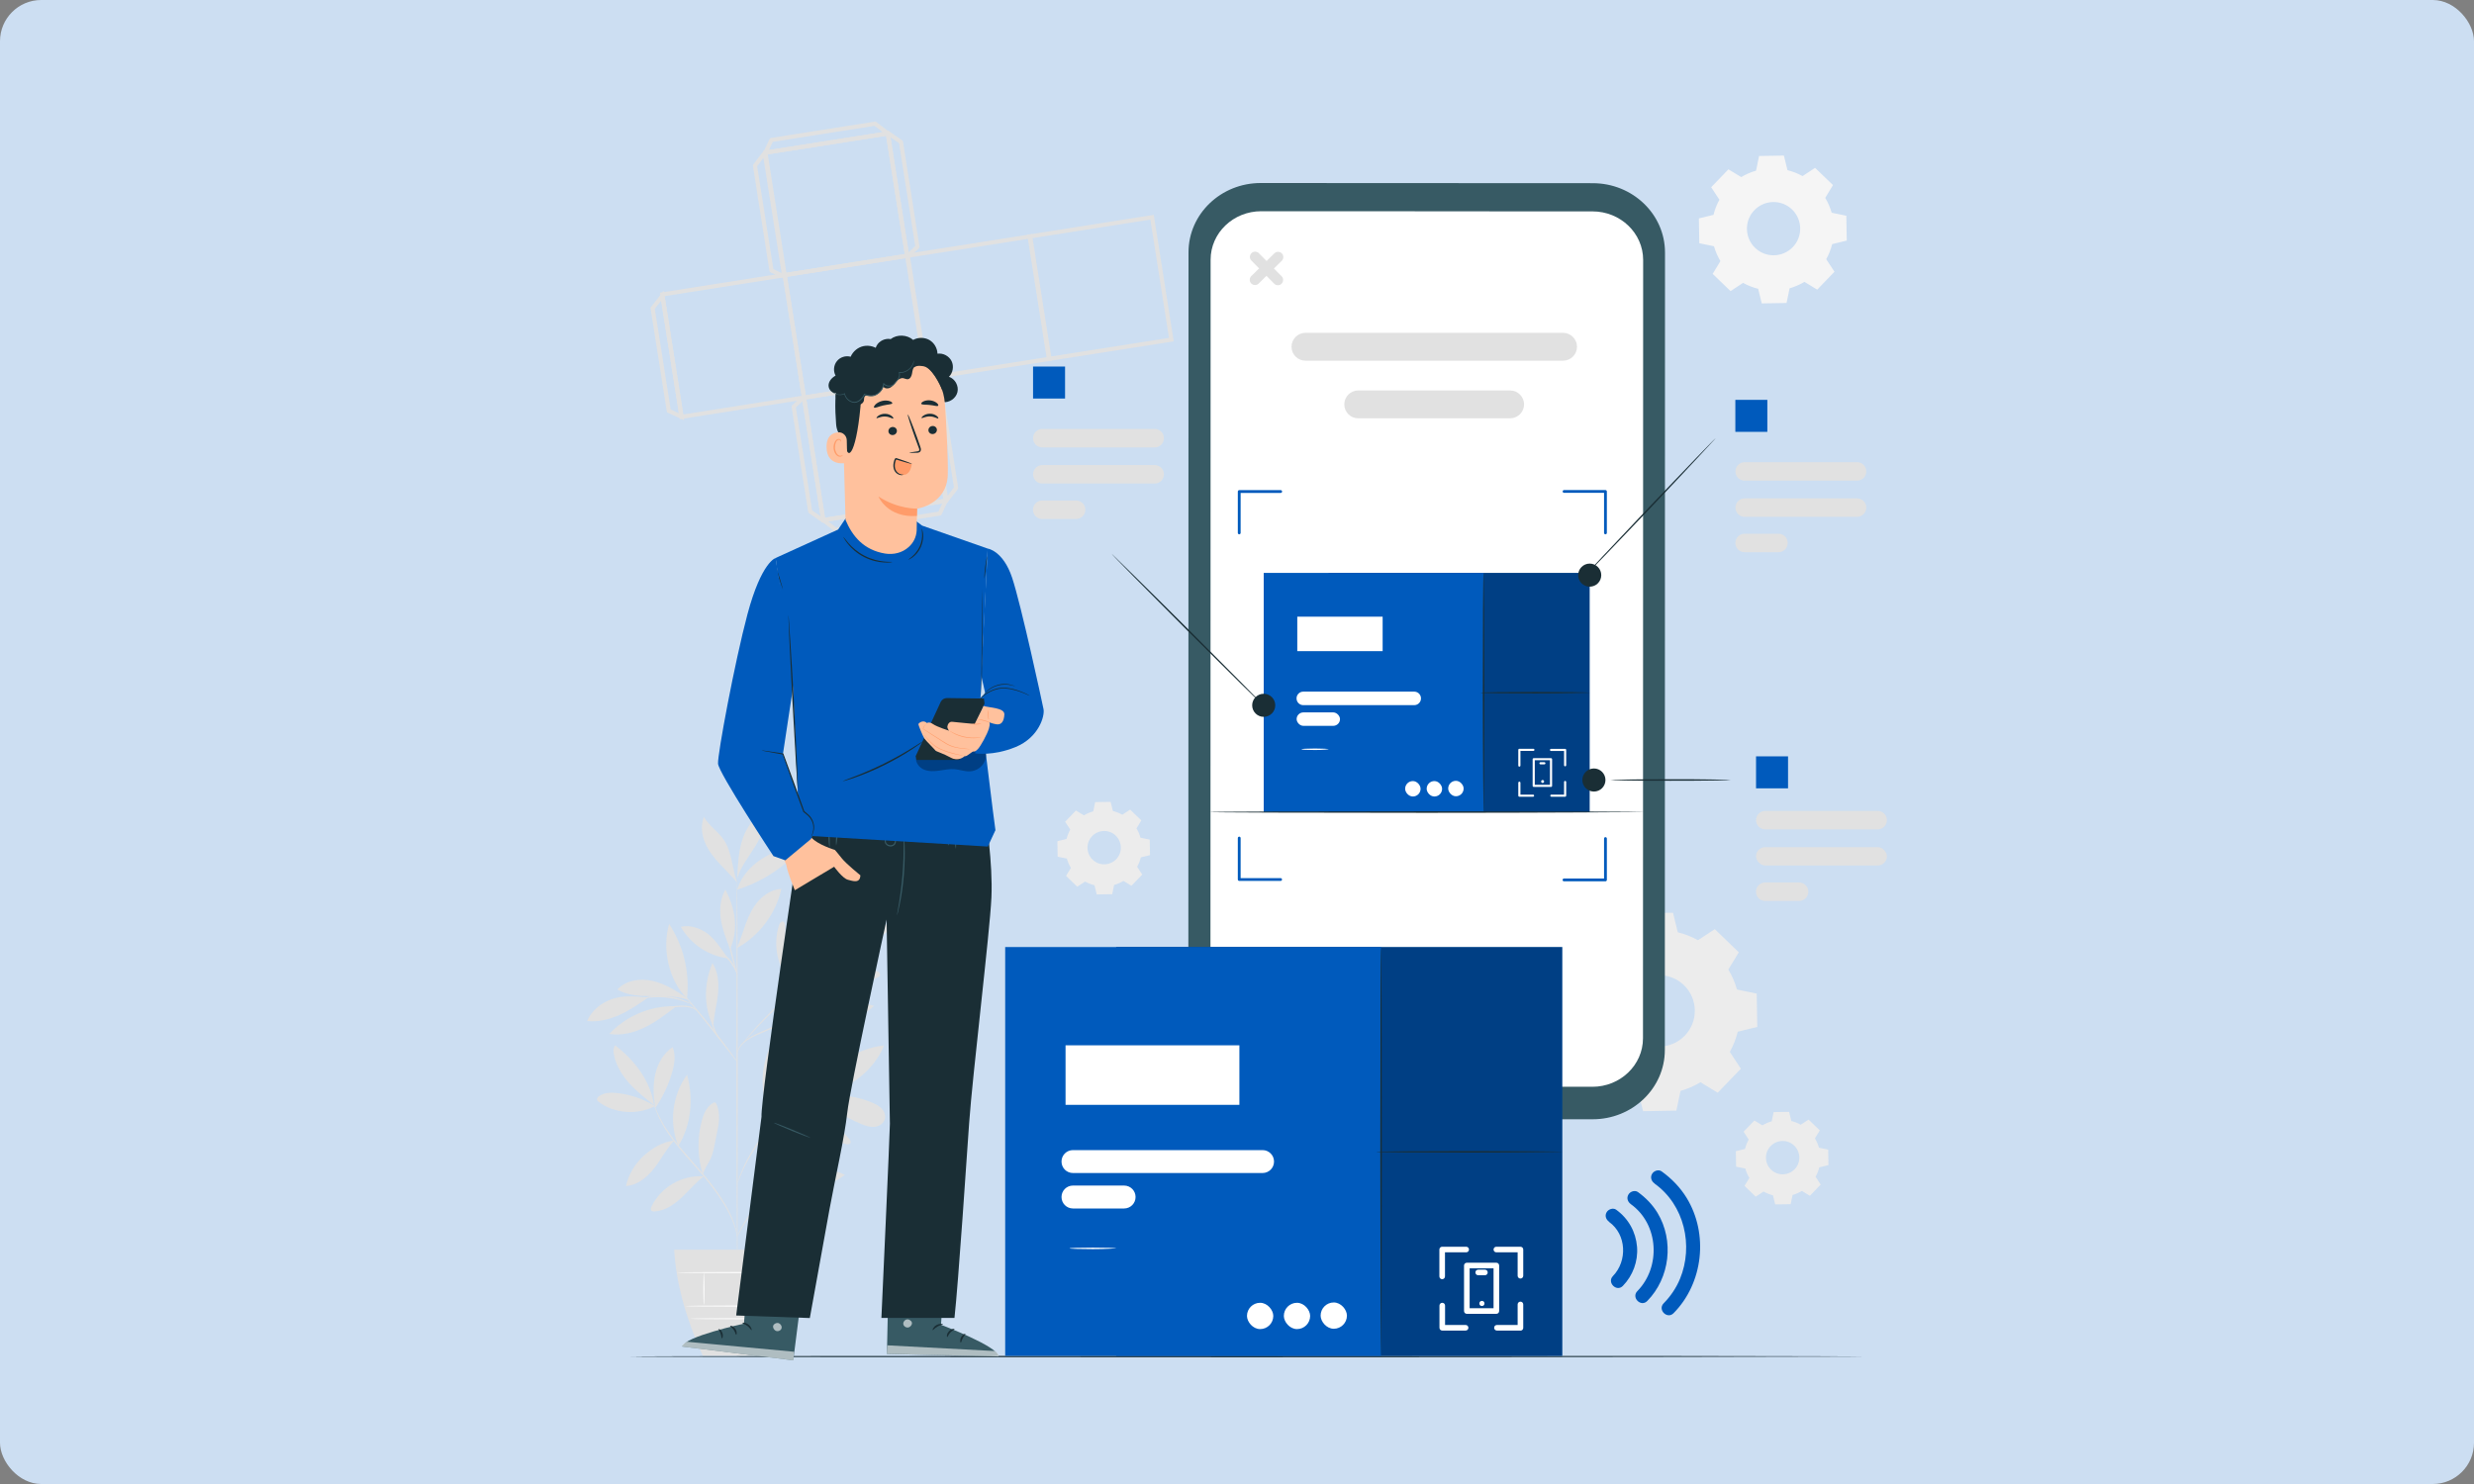 <?xml version="1.0" encoding="UTF-8"?>
<svg xmlns="http://www.w3.org/2000/svg" viewBox="0 0 300 180">
  <rect x="0" y="0" width="300" height="180" fill="#808080" stroke="none"/>
  <defs>
    <style>
      .cls-1 {
        fill: #005abc;
      }

      .cls-2 {
        fill: #f5f5f5;
      }

      .cls-3 {
        fill: #ff9c6a;
      }

      .cls-4 {
        fill: #fff;
      }

      .cls-5 {
        fill: #ececec;
      }

      .cls-6 {
        fill: #fafafa;
      }

      .cls-7 {
        fill: #ffc19d;
      }

      .cls-8 {
        fill: #ccdef2;
      }

      .cls-9 {
        fill: #e1e1e1;
      }

      .cls-10 {
        fill: #375a64;
      }

      .cls-11 {
        fill: #1a2e35;
      }

      .cls-12 {
        opacity: .3;
      }

      .cls-13 {
        stroke-linecap: round;
        stroke-linejoin: round;
      }

      .cls-13, .cls-14 {
        fill: none;
        stroke: #e1e1e1;
        stroke-width: .5px;
      }

      .cls-15 {
        opacity: .6;
      }

      .cls-14 {
        stroke-miterlimit: 10;
      }
    </style>
  </defs>
  <g id="BG">
    <rect class="cls-8" width="300" height="180" rx="5" ry="5"></rect>
  </g>
  <g id="illustrations">
    <g>
      <g>
        <g>
          <path class="cls-9" d="m79.43,134.17c-1.39-.87-2.99-1.42-4.62-1.59-.76-.08-1.58-.06-2.19.4-.13.1-.25.24-.23.4.02.12.12.2.21.27,1.88,1.44,4.73,1.62,6.82.52"></path>
          <path class="cls-9" d="m79.31,134.04c-1.05-.82-2.1-1.64-2.99-2.63-.89-.99-1.61-2.16-1.87-3.46-.08-.39-.11-.85.15-1.16,2.38,1.86,4.25,4.26,4.71,7.25"></path>
          <path class="cls-9" d="m79.41,134.16c-.18-1.3-.24-2.64.06-3.92.3-1.28,1-2.5,2.09-3.23.41.96.23,2.07-.06,3.07-.45,1.55-1.15,3.03-2.07,4.36"></path>
          <path class="cls-9" d="m81.74,138.34c-1.42.17-2.65.92-3.71,1.88-1.06.96-1.81,2.25-2.12,3.64,1.39-.09,2.57-1.07,3.42-2.16.85-1.1,1.45-2.3,2.39-3.33"></path>
          <path class="cls-9" d="m82.25,139.01c-1.14-2.81-.73-6.2,1.06-8.65.81,2.87.51,6.11-1.06,8.65"></path>
          <path class="cls-9" d="m85.33,142.68c-1.29-.08-2.59.23-3.71.87-1.12.64-2.04,1.62-2.61,2.77-.08.16-.15.36-.04.5.09.12.27.13.42.12,1.25-.08,2.35-.83,3.26-1.68.91-.85,1.71-1.84,2.71-2.58"></path>
          <path class="cls-9" d="m85.23,142.48c-.66-2.12-.7-4.43-.12-6.58.23-.85.62-1.74,1.4-2.14.07-.03.14-.06.21-.04.07.03.11.09.14.16.28.58.36,1.24.33,1.89-.03.64-.16,1.28-.3,1.91-.25,1.17-.38,2.42-1.02,3.43-.15.24-.29.5-.41.75-.12.26-.12.35-.23.55"></path>
          <path class="cls-9" d="m93.39,143.69c-.6-2.3.04-5.09,1.49-6.97.11-.14.25-.29.42-.27.27.02.34.38.32.65-.1,2.35-.89,4.67-2.23,6.6"></path>
          <path class="cls-9" d="m94.13,144.2c2.79.73,6,.02,8.32-1.69-1.38-.7-3-.9-4.51-.55s-2.88,1.02-3.82,2.25"></path>
          <path class="cls-9" d="m94.75,142.66c1.56-2.55,4.57-4.22,7.55-4.37-.34,1.22-1.34,2.16-2.47,2.73-1.13.57-2.39.82-3.63,1.06-.48.09-1.14.2-1.46.58"></path>
          <path class="cls-9" d="m93.55,135.23c.42-1.45.85-2.92.97-4.42.12-1.51-.1-3.08-.88-4.38-1.46,2.83-1.61,6.13-.13,8.95"></path>
          <path class="cls-9" d="m98.47,132.75c1.71-3.11,5.2-5.59,8.73-5.94-1.36,3.39-5.07,6.01-8.73,5.94"></path>
          <path class="cls-9" d="m97.39,133.36c2.55.39,4.72,2.02,7.1,3,.51.21,1.06.38,1.61.31.55-.07,1.09-.44,1.21-.98.1-.45-.1-.92-.42-1.25-.32-.33-.74-.53-1.17-.71-2.59-1.08-5.38-1.11-8.11-.45"></path>
          <path class="cls-9" d="m95.92,135.14c.58.17.77.46,1.23.85,1.55,1.32,3.41,2.28,5.39,2.77.21.05.48.07.58-.11.09-.16-.02-.36-.14-.5-.83-1.04-2.01-1.74-3.25-2.21-1.24-.46-2.32-1.02-3.8-.9"></path>
          <path class="cls-9" d="m94.25,124.34c2.07,1.93,4.99,2.93,7.82,2.66.13-.01.27-.03.36-.13.2-.21-.04-.54-.27-.72-2.3-1.79-5.08-2.53-7.9-1.81"></path>
          <path class="cls-9" d="m96.23,123.62c2.74-2.05,6.5-2.67,9.75-1.61-1.23,1.21-2.93,1.86-4.65,2.04s-3.43-.01-5.11-.43"></path>
          <path class="cls-9" d="m95.44,118.66c-.23-2.29-.08-4.1-.24-6.41-.01-.18-.05-.41-.22-.47-.24-.09-.44.2-.52.45-.68,2.12-.31,4.56.98,6.38"></path>
          <path class="cls-9" d="m95.28,118.91c1.55-.96,2.72-2.22,3.8-3.69.75-1.03,1.38-2.26,1.21-3.52-1.05-.02-2.06.56-2.74,1.36-.69.8-1.09,1.8-1.4,2.81-.3,1.01-.52,2.05-.87,3.04"></path>
          <path class="cls-9" d="m99.01,117.88c3.41-1.26,6.59-3.14,9.35-5.51-1.12-.45-2.4-.18-3.51.27-2.55,1.03-4.64,2.77-5.89,5.22"></path>
          <path class="cls-9" d="m96.33,120.17c1.73.19,3.48.31,5.19.03,1.68-.28,3.27-.95,4.85-1.61.13-.05.27-.12.33-.25.06-.14,0-.31-.12-.41-.11-.1-.27-.15-.41-.19-1.71-.48-3.56-.25-5.24.31-1.68.57-3.06,1.24-4.6,2.13"></path>
          <path class="cls-9" d="m86.47,124.42c-1.18-2.38-1.1-5.15-.08-7.6.72,1.09.8,2.48.67,3.78-.13,1.3-.53,2.63-.55,3.94"></path>
          <path class="cls-9" d="m81.77,122.05c-2.94-.06-5.88,1.2-7.88,3.36,1.47.23,2.98-.15,4.31-.8,1.33-.65,2.52-1.57,3.7-2.47"></path>
          <path class="cls-9" d="m78.61,120.99c-1.44-.12-2.82-.29-4.21.13-1.38.42-2.64,1.39-3.21,2.72,1.35.15,2.71-.19,3.94-.74,1.23-.56,2.35-1.33,3.47-2.1"></path>
          <path class="cls-9" d="m83.29,121.04c-1.29-.85-2.62-1.71-4.13-2.06-1.51-.35-3.25-.09-4.3,1.04,1.22.72,2.7.8,4.11.8,1.41,0,3.15-.02,4.48.45"></path>
          <path class="cls-9" d="m83.3,121.11c-2.21-2.17-3.05-6.07-2.16-9.04,1.74,2.64,2.52,5.9,2.16,9.04"></path>
          <path class="cls-9" d="m89.38,114.95c.42-.97.71-1.99,1.08-2.98.37-.99.84-1.96,1.55-2.74.71-.78,1.69-1.37,2.74-1.42-.66,2.99-2.65,5.66-5.32,7.15"></path>
          <path class="cls-9" d="m88.28,116.24c-.69-.95-1.49-2.24-2.42-2.95-.94-.71-2.16-1.14-3.3-.87,1.16,2.08,3.36,3.54,5.72,3.82"></path>
          <path class="cls-9" d="m88.5,115.03c-.45-1.15-.91-2.31-1.09-3.53s-.07-2.53.55-3.59c1.21,2.3,1.61,4.76.6,7.15"></path>
          <path class="cls-9" d="m89.39,107.91c.69-2.28,2.77-3.95,5.02-4.72.28-.1.58-.18.88-.13.3.05.59.25.65.54.08.39-.24.73-.54.99-1.75,1.5-3.81,2.63-6.01,3.32"></path>
          <path class="cls-9" d="m89.41,106.05c.09-1.47.18-2.96.66-4.35.48-1.39,1.4-2.69,2.73-3.3.23,1.48-.43,2.96-1.21,4.23-.79,1.28-1.74,2.48-2.21,3.9"></path>
          <path class="cls-9" d="m89.38,107.06c-.57-1.66-.63-3.76-1.62-5.21-.69-1.01-1.81-1.7-2.4-2.77-.4,1-.28,2.15.14,3.14.42.99,1.1,1.85,1.84,2.63.73.78,1.36,1.38,2.05,2.21"></path>
          <path class="cls-9" d="m89.39,155.89s-.08-11.06-.09-24.71c0-13.65.03-24.71.07-24.71s.08,11.06.09,24.71c0,13.64-.03,24.71-.07,24.71Z"></path>
          <path class="cls-9" d="m99.06,122.75s-.15.07-.42.16c-.3.1-.68.23-1.14.39-.97.33-2.29.8-3.73,1.39-1.42.61-2.77,1.11-3.53,1.77-.38.33-.6.68-.71.94-.11.26-.13.42-.14.42,0,0,0-.04,0-.12.01-.07.03-.19.08-.32.09-.27.31-.65.69-1,.38-.35.92-.67,1.53-.95.61-.29,1.29-.58,2.01-.88,1.44-.59,2.78-1.05,3.76-1.35.49-.15.89-.26,1.16-.34.28-.07.43-.11.43-.1Z"></path>
          <path class="cls-9" d="m102.23,114.97s-.04.05-.12.12c-.09.09-.21.2-.35.33-.33.3-.78.71-1.33,1.2-1.14,1.02-2.7,2.4-4.41,3.93-1.72,1.53-3.21,3-4.24,4.1-.52.55-.92,1.01-1.2,1.33-.13.15-.24.27-.32.37-.07.08-.12.12-.12.12,0,0,.03-.05.09-.14.07-.09.16-.22.3-.39.26-.33.66-.8,1.16-1.36,1.01-1.13,2.49-2.61,4.22-4.14,1.73-1.53,3.3-2.9,4.44-3.89.56-.48,1.02-.88,1.36-1.17.15-.13.28-.23.37-.31.09-.07.13-.1.14-.1Z"></path>
          <path class="cls-9" d="m94.16,122.12s.31-.85.67-1.9c.36-1.05.53-1.94.58-1.93.04,0-.06.92-.43,1.98-.18.53-.38,1-.54,1.33-.16.33-.27.53-.29.52Z"></path>
          <path class="cls-9" d="m89.4,128.81s-.1-.1-.27-.31c-.18-.23-.41-.52-.68-.87-.57-.74-1.36-1.76-2.24-2.87-.89-1.11-1.7-2.12-2.29-2.84-.28-.34-.51-.63-.69-.86-.16-.2-.25-.32-.24-.33,0,0,.11.1.29.29.18.19.43.47.73.83.61.71,1.44,1.7,2.33,2.81.89,1.12,1.66,2.15,2.21,2.9.27.38.49.69.64.9.15.22.22.34.22.34Z"></path>
          <path class="cls-9" d="m87.28,126.09s-.59-.64-.89-1.66c-.22-.72-.23-1.38-.2-1.68h.07c-.03.13-.05.2-.07.2s-.01-.07,0-.2h.07c.03.3.07.94.28,1.64.29.99.78,1.68.73,1.71Z"></path>
          <path class="cls-9" d="m84.54,122.65s-.2-.21-.62-.36c-.41-.16-1.04-.2-1.72-.14-.68.05-1.3.17-1.73.28-.44.11-.71.19-.71.17,0-.02.25-.14.68-.28.43-.14,1.05-.28,1.75-.33.69-.06,1.35,0,1.78.19.43.19.59.46.58.46Z"></path>
          <path class="cls-9" d="m83.9,121.82s-.36-.14-.95-.35c-.59-.2-1.42-.41-2.37-.49-.95-.07-1.81.01-2.42.12-.61.11-.98.22-.99.2,0-.01.09-.05.25-.11.16-.06.41-.13.72-.2.61-.14,1.49-.24,2.45-.17.96.07,1.81.31,2.4.54.29.12.52.22.68.31.15.08.24.13.23.14Z"></path>
          <path class="cls-9" d="m89.38,118.29s-.35-1.07-.69-2.41c-.34-1.34-.58-2.43-.54-2.45s.35,1.07.69,2.41c.34,1.34.58,2.43.54,2.45Z"></path>
          <path class="cls-9" d="m89.42,118.29s-.25-.7-.77-1.44c-.51-.75-1.15-1.13-1.13-1.17,0-.02.19.05.44.22.25.17.56.47.82.85.54.77.68,1.53.64,1.53Z"></path>
          <path class="cls-9" d="m89.39,149.99s-.05-.27-.17-.74c-.12-.47-.36-1.14-.74-1.92-.76-1.56-2.16-3.54-3.92-5.53-.88-1-1.73-1.94-2.45-2.85-.72-.9-1.32-1.76-1.75-2.52-.43-.76-.72-1.41-.88-1.87-.08-.23-.14-.41-.17-.54-.03-.12-.05-.19-.05-.19.01,0,.09.25.28.7.18.45.48,1.09.92,1.84.44.75,1.04,1.59,1.77,2.49.72.89,1.57,1.83,2.45,2.84,1.77,1.99,3.16,3.99,3.9,5.58.37.79.59,1.47.7,1.95.05.24.09.43.1.55.02.13.02.2.02.2Z"></path>
          <path class="cls-9" d="m98.13,140.13s-.16.1-.46.26c-.29.16-.71.42-1.19.79-.48.37-1.01.85-1.56,1.42-.55.58-1.11,1.25-1.69,1.97-1.15,1.44-2.23,2.72-2.87,3.74-.33.51-.57.93-.72,1.23-.16.3-.24.47-.25.46,0,0,0-.05.04-.13.03-.08.08-.21.15-.36.14-.31.36-.75.68-1.26.63-1.04,1.69-2.34,2.84-3.78.58-.72,1.15-1.39,1.71-1.97.56-.58,1.11-1.05,1.6-1.41.49-.36.92-.6,1.23-.75.15-.08.28-.12.36-.16.08-.03.13-.05.13-.04Z"></path>
          <path class="cls-9" d="m98.3,143.33s-.37.07-.97.14c-.6.08-1.43.18-2.3.45-.87.28-1.59.71-2.05,1.08-.47.37-.7.67-.72.65,0,0,.04-.09.14-.22.1-.14.27-.32.5-.52.46-.4,1.19-.85,2.08-1.14.89-.28,1.73-.36,2.33-.41.6-.04.98-.05.98-.03Z"></path>
          <path class="cls-9" d="m92.54,145.3c-.05-.03.39-.69.72-1.59.32-.9.39-1.7.45-1.69.02,0,.02.2-.02.52-.04.32-.11.76-.28,1.22-.17.46-.39.85-.56,1.12-.17.27-.3.43-.31.41Z"></path>
          <path class="cls-9" d="m100.96,131.53s-.05.03-.15.08c-.12.05-.27.12-.45.21-.2.09-.44.19-.71.34-.27.14-.59.29-.92.49-.17.1-.34.2-.53.3-.18.11-.36.23-.56.35-.39.24-.78.53-1.2.82-.81.62-1.67,1.35-2.49,2.19-.82.85-1.52,1.73-2.11,2.57-.28.43-.56.83-.78,1.22-.11.2-.23.38-.33.57-.1.19-.19.37-.28.54-.19.34-.32.66-.45.94-.13.28-.23.52-.31.72-.08.19-.14.34-.19.46-.05.11-.07.16-.08.16,0,0,.01-.06.05-.17.04-.12.1-.28.16-.47.07-.21.16-.46.29-.74.12-.28.25-.61.43-.96.09-.17.18-.36.27-.55.1-.19.21-.38.33-.58.22-.4.49-.81.78-1.24.59-.85,1.29-1.74,2.11-2.6.83-.85,1.7-1.59,2.52-2.2.42-.3.82-.58,1.21-.82.2-.12.38-.24.57-.35.19-.1.36-.2.54-.29.34-.19.66-.33.94-.47.28-.14.52-.24.73-.31.19-.07.34-.13.47-.18.11-.04.16-.06.17-.05Z"></path>
          <path class="cls-9" d="m94.04,136.17s.06-.27.38-.57c.31-.29.87-.57,1.53-.59.66-.02,1.22.17,1.61.31.39.15.62.28.61.3,0,.02-.25-.07-.65-.19-.39-.12-.95-.28-1.57-.26-.62.02-1.15.26-1.46.51-.32.26-.43.5-.45.48Z"></path>
          <path class="cls-9" d="m93.01,137.23s.35-.6.43-1.42c.1-.82-.15-1.46-.1-1.48.02,0,.1.14.18.41.08.27.13.66.08,1.08-.05.43-.19.79-.32,1.04-.14.24-.25.37-.27.36Z"></path>
        </g>
        <path class="cls-9" d="m81.75,151.58c.24,4.23,1.51,8.53,3.47,12.87h8.52c1.87-4.3,3.05-8.6,3.27-12.87h-15.26Z"></path>
        <path class="cls-6" d="m95.63,158.42s-2.81.08-6.27.08-6.27-.04-6.27-.08,2.81-.08,6.27-.08,6.27.04,6.27.08Z"></path>
        <path class="cls-6" d="m95.44,159.95s-2.63.08-5.87.08-5.87-.04-5.87-.08,2.63-.08,5.87-.08,5.87.04,5.87.08Z"></path>
        <path class="cls-6" d="m85.36,154.36s.08.88.08,1.96-.04,1.96-.08,1.96-.08-.88-.08-1.96.04-1.96.08-1.96Z"></path>
        <path class="cls-6" d="m89.92,154.36s.08.91.08,2.03-.04,2.03-.08,2.03-.08-.91-.08-2.03.04-2.03.08-2.03Z"></path>
        <path class="cls-6" d="m94.21,154.32s.08.93.08,2.07-.04,2.07-.08,2.07-.08-.93-.08-2.07.04-2.07.08-2.07Z"></path>
        <path class="cls-6" d="m96.74,154.36s-3.29.08-7.35.08-7.35-.04-7.35-.08,3.29-.08,7.35-.08,7.35.04,7.35.08Z"></path>
      </g>
      <g>
        <rect class="cls-14" x="81.38" y="34.45" width="15.03" height="15.03" transform="translate(-5.44 14.34) rotate(-8.95)"></rect>
        <rect class="cls-14" x="96.23" y="32.11" width="15.03" height="15.03" transform="translate(-4.9 16.62) rotate(-8.95)"></rect>
        <rect class="cls-14" x="111.15" y="29.76" width="15.03" height="15.03" transform="translate(-4.35 18.91) rotate(-8.95)"></rect>
        <rect class="cls-14" x="125.93" y="27.43" width="15.03" height="15.03" transform="translate(-3.81 21.18) rotate(-8.95)"></rect>
        <polygon class="cls-14" points="80.33 35.87 79.14 37.39 81.1 49.84 82.64 50.55 80.33 35.87"></polygon>
        <g>
          <rect class="cls-14" x="93.89" y="17.26" width="15.03" height="15.03" transform="translate(-2.62 16.07) rotate(-8.95)"></rect>
          <polygon class="cls-13" points="92.73 18.54 91.55 20.09 93.55 32.81 95.1 33.54 92.73 18.54"></polygon>
          <polygon class="cls-13" points="107.64 16.11 109.25 17.22 111.25 29.94 110.01 31.11 107.64 16.11"></polygon>
          <polygon class="cls-13" points="107.66 16.19 106.12 15 93.54 16.98 92.81 18.52 107.66 16.19"></polygon>
        </g>
        <g>
          <rect class="cls-14" x="98.58" y="46.98" width="15.03" height="15.03" transform="translate(219.36 91.82) rotate(171.05)"></rect>
          <polygon class="cls-13" points="114.76 60.73 115.94 59.18 113.94 46.46 112.4 45.73 114.76 60.73"></polygon>
          <polygon class="cls-13" points="99.85 63.16 98.25 62.05 96.24 49.33 97.49 48.16 99.85 63.16"></polygon>
          <polygon class="cls-13" points="99.84 63.08 101.37 64.27 113.96 62.29 114.68 60.74 99.84 63.08"></polygon>
        </g>
      </g>
      <path class="cls-5" d="m195.91,114.22c.76-.46,1.58-.81,2.42-1.05l.5-2.39,4.04-.07.58,2.37c.85.21,1.67.53,2.45.96l2.04-1.34,2.91,2.81-1.27,2.09c.46.76.81,1.58,1.05,2.42l2.39.5.07,4.04-2.37.58c-.21.85-.53,1.67-.96,2.45l1.34,2.04-2.81,2.91-2.09-1.27c-.76.46-1.58.81-2.42,1.05l-.5,2.39-4.04.07-.58-2.37c-.85-.21-1.67-.53-2.45-.96l-2.04,1.34-2.91-2.81,1.27-2.09c-.46-.76-.81-1.58-1.05-2.42l-2.39-.5-.07-4.04,2.37-.58c.21-.85.53-1.67.96-2.45l-1.34-2.04,2.81-2.91,2.09,1.27h0Zm2.15,5.38c-1.66,1.72-1.62,4.47.11,6.13,1.72,1.66,4.47,1.61,6.13-.11,1.66-1.72,1.62-4.47-.11-6.13-1.72-1.66-4.47-1.61-6.13.11Z"></path>
      <path class="cls-2" d="m211.14,21.48c.57-.34,1.17-.6,1.8-.78l.37-1.78,3.01-.05.43,1.77c.63.16,1.25.39,1.83.72l1.52-1,2.17,2.09-.94,1.55c.34.57.6,1.18.78,1.8l1.78.37.05,3.01-1.77.43c-.16.63-.39,1.25-.72,1.83l1,1.52-2.09,2.17-1.55-.94c-.57.34-1.18.6-1.8.78l-.37,1.78-3.01.05-.43-1.77c-.63-.16-1.25-.39-1.83-.72l-1.52,1-2.17-2.09.94-1.55c-.34-.57-.6-1.17-.78-1.8l-1.78-.37-.05-3.01,1.77-.43c.16-.63.39-1.25.72-1.83l-1-1.52,2.09-2.17,1.56.94h0Zm1.6,4.01c-1.24,1.28-1.2,3.33.08,4.57,1.28,1.24,3.33,1.2,4.57-.08,1.24-1.28,1.2-3.33-.08-4.57-1.28-1.24-3.33-1.2-4.57.08Z"></path>
      <path class="cls-5" d="m213.71,136.5c.36-.22.74-.38,1.13-.49l.23-1.12,1.88-.03.27,1.11c.39.1.78.25,1.14.45l.95-.62,1.36,1.31-.59.97c.22.36.38.74.49,1.13l1.12.23.03,1.88-1.11.27c-.1.39-.25.78-.45,1.14l.62.95-1.31,1.36-.97-.59c-.36.22-.74.38-1.13.49l-.23,1.12-1.88.03-.27-1.11c-.39-.1-.78-.25-1.14-.45l-.95.62-1.36-1.31.59-.97c-.22-.36-.38-.74-.49-1.13l-1.12-.23-.03-1.88,1.11-.27c.1-.39.25-.78.45-1.14l-.62-.95,1.31-1.36.97.59h0Zm1,2.51c-.78.8-.75,2.08.05,2.86.8.78,2.08.75,2.86-.05s.75-2.08-.05-2.86c-.8-.78-2.08-.75-2.86.05Z"></path>
      <path class="cls-5" d="m131.44,98.9c.36-.22.74-.38,1.13-.49l.23-1.12,1.88-.03.27,1.11c.39.1.78.25,1.14.45l.95-.62,1.36,1.31-.59.97c.22.36.38.74.49,1.13l1.12.23.03,1.88-1.11.27c-.1.39-.25.78-.45,1.14l.62.95-1.31,1.36-.97-.59c-.36.22-.74.38-1.13.49l-.23,1.12-1.88.03-.27-1.11c-.39-.1-.78-.25-1.14-.45l-.95.62-1.36-1.31.59-.97c-.22-.36-.38-.74-.49-1.13l-1.12-.23-.03-1.88,1.11-.27c.1-.39.25-.78.45-1.14l-.62-.95,1.31-1.36.97.59h0Zm1,2.51c-.78.8-.75,2.08.05,2.86.8.78,2.08.75,2.86-.05.78-.8.75-2.08-.05-2.86-.8-.78-2.08-.75-2.86.05Z"></path>
      <path class="cls-11" d="m225.73,164.54s-33.41.09-74.62.09-74.63-.04-74.63-.09,33.41-.09,74.63-.09,74.62.04,74.62.09Z"></path>
      <g>
        <g>
          <path class="cls-10" d="m193.11,135.76l-40.25-.02c-4.84,0-8.76-3.77-8.76-8.41l.02-96.73c0-4.64,3.93-8.41,8.77-8.4l40.25.02c4.84,0,8.76,3.77,8.76,8.41l-.02,96.73c0,4.64-3.93,8.41-8.77,8.4Z"></path>
          <path class="cls-4" d="m193.1,25.64h-7.8s-22.79-.02-22.79-.02h-2.74s-6.83,0-6.83,0c-3.39,0-6.14,2.63-6.14,5.88l-.02,94.41c0,3.25,2.75,5.89,6.14,5.89l40.17.02c3.39,0,6.14-2.63,6.14-5.88l.02-94.41c0-3.25-2.75-5.89-6.14-5.89Z"></path>
        </g>
        <g>
          <rect class="cls-1" x="161.11" y="69.49" width="31.65" height="29.01"></rect>
          <g class="cls-12">
            <rect x="161.11" y="69.49" width="31.65" height="29.01"></rect>
          </g>
          <rect class="cls-1" x="153.24" y="69.49" width="26.67" height="29.01"></rect>
          <path class="cls-11" d="m179.9,98.56s-.09-6.51-.09-14.53.04-14.53.09-14.53.09,6.51.09,14.53-.04,14.53-.09,14.53Z"></path>
          <path class="cls-11" d="m192.76,84.02s-2.96.09-6.6.09-6.6-.04-6.6-.09,2.96-.09,6.6-.09,6.6.04,6.6.09Z"></path>
          <g>
            <path class="cls-4" d="m189.79,96.64h-1.67c-.07,0-.13-.06-.13-.13s.06-.13.13-.13h1.54v-1.53c0-.07.06-.13.13-.13s.13.06.13.13v1.66c0,.07-.06.13-.13.13Z"></path>
            <path class="cls-4" d="m189.79,92.95c-.07,0-.13-.06-.13-.13v-1.73h-1.58c-.07,0-.13-.06-.13-.13s.06-.13.13-.13h1.71c.07,0,.13.06.13.13v1.86c0,.07-.06.13-.13.13Z"></path>
            <path class="cls-4" d="m184.24,92.99c-.07,0-.13-.06-.13-.13v-1.91c0-.07.06-.13.13-.13h1.7c.07,0,.13.06.13.13s-.06.13-.13.13h-1.57v1.78c0,.07-.06.13-.13.13Z"></path>
            <path class="cls-4" d="m185.9,96.64h-1.66c-.07,0-.13-.06-.13-.13v-1.57c0-.07.06-.13.13-.13s.13.06.13.13v1.44h1.53c.07,0,.13.06.13.13s-.06.13-.13.13Z"></path>
            <path class="cls-4" d="m188.08,95.45h-2.1c-.07,0-.13-.06-.13-.13v-3.23c0-.07.06-.13.13-.13h2.1c.07,0,.13.06.13.13v3.23c0,.07-.06.13-.13.13Zm-1.97-.26h1.84v-2.98h-1.84v2.98Z"></path>
            <path class="cls-4" d="m187.24,94.79c0,.1-.08.18-.18.18s-.18-.08-.18-.18.08-.18.18-.18.18.08.18.18Z"></path>
            <path class="cls-4" d="m187.27,92.71h-.47c-.07,0-.13-.06-.13-.13s.06-.13.13-.13h.47c.07,0,.13.06.13.13s-.06.13-.13.13Z"></path>
          </g>
          <path class="cls-4" d="m171.49,85.53h-13.45c-.45,0-.82-.36-.82-.82h0c0-.45.36-.82.82-.82h13.45c.45,0,.82.36.82.82h0c0,.45-.36.82-.82.82Z"></path>
          <rect class="cls-4" x="157.23" y="86.41" width="5.26" height="1.63" rx=".82" ry=".82"></rect>
          <path class="cls-4" d="m161.11,90.88s-.74.09-1.65.09-1.65-.04-1.65-.09.74-.09,1.65-.09,1.65.04,1.65.09Z"></path>
          <g>
            <rect class="cls-4" x="170.39" y="94.74" width="1.87" height="1.87" rx=".93" ry=".93"></rect>
            <rect class="cls-4" x="173" y="94.74" width="1.87" height="1.87" rx=".93" ry=".93"></rect>
            <rect class="cls-4" x="175.61" y="94.71" width="1.87" height="1.87" rx=".93" ry=".93"></rect>
          </g>
          <rect class="cls-4" x="157.31" y="74.8" width="10.35" height="4.18"></rect>
        </g>
        <path class="cls-9" d="m225.19,58.3h-13.63c-.62,0-1.12-.5-1.12-1.12h0c0-.62.5-1.12,1.12-1.12h13.63c.62,0,1.12.5,1.12,1.12h0c0,.62-.5,1.12-1.12,1.12Z"></path>
        <path class="cls-9" d="m225.19,62.69h-13.63c-.62,0-1.12-.5-1.12-1.12h0c0-.62.5-1.12,1.12-1.12h13.63c.62,0,1.12.5,1.12,1.12h0c0,.62-.5,1.12-1.12,1.12Z"></path>
        <path class="cls-9" d="m215.66,66.98h-4.11c-.62,0-1.12-.5-1.12-1.12h0c0-.62.5-1.12,1.12-1.12h4.11c.62,0,1.12.5,1.12,1.12h0c0,.62-.5,1.12-1.12,1.12Z"></path>
        <path class="cls-11" d="m208.05,53.15s-3.49,3.8-7.88,8.42c-4.39,4.62-7.97,8.33-8.01,8.3s3.49-3.8,7.88-8.42c4.39-4.62,7.97-8.33,8.01-8.3Z"></path>
        <path class="cls-11" d="m194.17,69.76c0,.78-.63,1.4-1.4,1.4s-1.4-.63-1.4-1.4.63-1.4,1.4-1.4,1.4.63,1.4,1.4Z"></path>
        <circle class="cls-11" cx="153.24" cy="85.55" r="1.4"></circle>
        <circle class="cls-11" cx="193.28" cy="94.61" r="1.4"></circle>
        <path class="cls-9" d="m189.54,43.75h-31.24c-.93,0-1.69-.76-1.69-1.69h0c0-.93.76-1.69,1.69-1.69h31.24c.93,0,1.69.76,1.69,1.69h0c0,.93-.76,1.69-1.69,1.69Z"></path>
        <path class="cls-9" d="m183.12,50.74h-18.42c-.93,0-1.69-.76-1.69-1.69h0c0-.93.76-1.69,1.69-1.69h18.42c.93,0,1.69.76,1.69,1.69h0c0,.93-.76,1.69-1.69,1.69Z"></path>
        <rect class="cls-1" x="210.43" y="48.5" width="3.88" height="3.88"></rect>
        <path class="cls-9" d="m140.02,54.27h-13.63c-.62,0-1.12-.5-1.12-1.12h0c0-.62.5-1.12,1.12-1.12h13.63c.62,0,1.12.5,1.12,1.12h0c0,.62-.5,1.12-1.12,1.12Z"></path>
        <path class="cls-9" d="m140.02,58.65h-13.63c-.62,0-1.12-.5-1.12-1.12h0c0-.62.5-1.12,1.12-1.12h13.63c.62,0,1.12.5,1.12,1.12h0c0,.62-.5,1.12-1.12,1.12Z"></path>
        <path class="cls-9" d="m130.49,62.95h-4.11c-.62,0-1.12-.5-1.12-1.12h0c0-.62.5-1.12,1.12-1.12h4.11c.62,0,1.12.5,1.12,1.12h0c0,.62-.5,1.12-1.12,1.12Z"></path>
        <rect class="cls-1" x="125.27" y="44.46" width="3.88" height="3.88"></rect>
        <path class="cls-9" d="m227.69,100.6h-13.63c-.62,0-1.12-.5-1.12-1.12h0c0-.62.5-1.12,1.12-1.12h13.63c.62,0,1.12.5,1.12,1.12h0c0,.62-.5,1.12-1.12,1.12Z"></path>
        <rect class="cls-9" x="212.94" y="102.75" width="15.87" height="2.23" rx="1.12" ry="1.12"></rect>
        <path class="cls-9" d="m218.16,109.28h-4.11c-.62,0-1.12-.5-1.12-1.12h0c0-.62.5-1.12,1.12-1.12h4.11c.62,0,1.12.5,1.12,1.12h0c0,.62-.5,1.12-1.12,1.12Z"></path>
        <rect class="cls-1" x="212.94" y="91.74" width="3.88" height="3.88"></rect>
        <path class="cls-11" d="m209.89,94.61s-.2.02-.57.03c-.4,0-.93.02-1.57.03-1.32.02-3.15.03-5.17.03s-3.85,0-5.17-.03c-.64-.01-1.17-.02-1.57-.03-.37-.01-.57-.02-.57-.03s.2-.02.57-.03c.4,0,.93-.02,1.57-.03,1.32-.02,3.15-.03,5.17-.03s3.85,0,5.17.03c.64.01,1.17.02,1.57.03.37.01.57.02.57.03Z"></path>
        <path class="cls-11" d="m134.81,67.18s4.19,4.06,9.28,9.15c5.09,5.09,9.19,9.24,9.15,9.28-.03.03-4.19-4.06-9.28-9.15s-9.19-9.24-9.15-9.28Z"></path>
        <path class="cls-1" d="m150.27,64.81c-.09,0-.17-.08-.17-.17v-5.02c0-.09.08-.17.17-.17h5.03c.09,0,.17.08.17.17s-.08.17-.17.17h-4.86v4.85c0,.09-.08.17-.17.17Z"></path>
        <path class="cls-1" d="m194.68,64.81c-.09,0-.17-.08-.17-.17v-4.86h-4.85c-.09,0-.17-.08-.17-.17s.08-.17.17-.17h5.02c.09,0,.17.08.17.17v5.03c0,.09-.08.17-.17.17Z"></path>
        <path class="cls-1" d="m194.68,106.9h-5.03c-.09,0-.17-.08-.17-.17s.08-.17.17-.17h4.86v-4.85c0-.09.08-.17.17-.17s.17.08.17.17v5.02c0,.09-.08.17-.17.17Z"></path>
        <path class="cls-1" d="m155.29,106.85h-5.02c-.09,0-.17-.08-.17-.17v-5.03c0-.09.08-.17.17-.17s.17.08.17.17v4.86h4.85c.09,0,.17.08.17.17s-.08.17-.17.17Z"></path>
        <circle class="cls-9" cx="172.31" cy="123.91" r="4.15" transform="translate(-34.45 76.01) rotate(-22.68)"></circle>
        <g>
          <path class="cls-9" d="m152.63,34.39c.93-.92,1.87-1.84,2.8-2.76.24-.23.25-.67,0-.9-.26-.24-.65-.25-.9,0-.93.92-1.87,1.84-2.8,2.76-.24.23-.25.67,0,.9.26.24.65.25.9,0h0Z"></path>
          <path class="cls-9" d="m155.41,33.51c-.92-.93-1.84-1.87-2.76-2.8-.23-.24-.67-.25-.9,0-.24.26-.25.65,0,.9.92.93,1.84,1.87,2.76,2.8.23.24.67.25.9,0,.24-.26.25-.65,0-.9h0Z"></path>
        </g>
        <path class="cls-11" d="m199.32,98.5s-11.79.09-26.32.09-26.33-.04-26.33-.09,11.78-.09,26.33-.09,26.32.04,26.32.09Z"></path>
      </g>
      <g>
        <g>
          <rect class="cls-1" x="135.35" y="114.87" width="54.09" height="49.59"></rect>
          <g class="cls-12">
            <rect x="135.35" y="114.87" width="54.09" height="49.59"></rect>
          </g>
          <rect class="cls-1" x="121.89" y="114.87" width="45.58" height="49.59"></rect>
          <path class="cls-11" d="m167.47,164.54s-.09-11.12-.09-24.84.04-24.84.09-24.84.09,11.12.09,24.84-.04,24.84-.09,24.84Z"></path>
          <path class="cls-11" d="m189.45,139.71s-5.05.09-11.28.09-11.29-.04-11.29-.09,5.05-.09,11.29-.09,11.28.04,11.28.09Z"></path>
          <g>
            <path class="cls-4" d="m184.37,161.39h-2.85c-.19,0-.34-.15-.34-.34s.15-.34.34-.34h2.51v-2.49c0-.19.15-.34.34-.34s.34.15.34.34v2.84c0,.19-.15.34-.34.34Z"></path>
            <path class="cls-4" d="m184.37,155.08c-.19,0-.34-.15-.34-.34v-2.84h-2.58c-.19,0-.34-.15-.34-.34s.15-.34.34-.34h2.92c.19,0,.34.15.34.34v3.18c0,.19-.15.34-.34.34Z"></path>
            <path class="cls-4" d="m174.88,155.16c-.19,0-.34-.15-.34-.34v-3.26c0-.19.15-.34.34-.34h2.91c.19,0,.34.15.34.34s-.15.34-.34.34h-2.57v2.92c0,.19-.15.34-.34.34Z"></path>
            <path class="cls-4" d="m177.72,161.39h-2.83c-.19,0-.34-.15-.34-.34v-2.69c0-.19.15-.34.34-.34s.34.15.34.34v2.35h2.49c.19,0,.34.15.34.34s-.15.34-.34.34Z"></path>
            <path class="cls-4" d="m181.45,159.36h-3.58c-.19,0-.34-.15-.34-.34v-5.52c0-.19.15-.34.34-.34h3.58c.19,0,.34.15.34.34v5.52c0,.19-.15.34-.34.34Zm-3.24-.68h2.9v-4.84h-2.9v4.84Z"></path>
            <circle class="cls-4" cx="179.7" cy="158.1" r=".31"></circle>
            <path class="cls-4" d="m180.06,154.68h-.81c-.19,0-.34-.15-.34-.34s.15-.34.34-.34h.81c.19,0,.34.15.34.34s-.15.34-.34.34Z"></path>
          </g>
          <path class="cls-4" d="m153.1,142.28h-22.99c-.77,0-1.39-.62-1.39-1.39h0c0-.77.62-1.39,1.39-1.39h22.99c.77,0,1.39.62,1.39,1.39h0c0,.77-.62,1.39-1.39,1.39Z"></path>
          <path class="cls-4" d="m136.31,146.58h-6.2c-.77,0-1.39-.62-1.39-1.39h0c0-.77.62-1.39,1.39-1.39h6.2c.77,0,1.39.62,1.39,1.39h0c0,.77-.62,1.39-1.39,1.39Z"></path>
          <path class="cls-4" d="m135.35,151.42s-1.27.09-2.83.09-2.83-.04-2.83-.09,1.27-.09,2.83-.09,2.83.04,2.83.09Z"></path>
          <g>
            <rect class="cls-4" x="151.21" y="158.02" width="3.19" height="3.19" rx="1.6" ry="1.6"></rect>
            <rect class="cls-4" x="155.68" y="158.02" width="3.19" height="3.19" rx="1.6" ry="1.6"></rect>
            <rect class="cls-4" x="160.14" y="157.98" width="3.19" height="3.19" rx="1.6" ry="1.6"></rect>
          </g>
          <rect class="cls-4" x="129.21" y="126.79" width="21.08" height="7.22"></rect>
        </g>
        <g>
          <path class="cls-1" d="m195.12,148.21c2.13,1.53,2.23,4.75.47,6.56-.77.78.44,1.99,1.2,1.2,1.21-1.24,1.86-2.99,1.72-4.73-.15-1.83-1.04-3.43-2.53-4.51-.37-.27-.95-.06-1.16.31-.25.43-.07.89.31,1.16h0Z"></path>
          <path class="cls-1" d="m197.76,146.06c3.4,2.44,3.66,7.61.79,10.54-.77.78.43,1.99,1.2,1.2,2.75-2.8,3.27-7.33,1.24-10.69-.61-1-1.42-1.83-2.37-2.52-.37-.27-.95-.07-1.16.31-.25.43-.07.9.31,1.16h0Z"></path>
          <path class="cls-1" d="m200.63,143.56c3.63,2.59,4.74,7.55,3.09,11.55-.45,1.09-1.14,2.12-1.98,2.97-.77.78.43,1.98,1.2,1.2,3.6-3.65,4.26-9.61,1.58-13.99-.78-1.27-1.82-2.34-3.03-3.21-.37-.27-.95-.07-1.16.31-.25.43-.07.9.31,1.16h0Z"></path>
        </g>
      </g>
      <g>
        <g>
          <g>
            <g>
              <path class="cls-10" d="m107.77,153.92l-.22,10.3,13.56.32c-.05-1.23-7-3.85-7-3.85l.42-6.59-6.77-.18Z"></path>
              <g class="cls-15">
                <path class="cls-4" d="m109.94,160.04c-.26.06-.45.34-.4.59s.35.44.61.38c.27-.06.5-.38.42-.62-.08-.24-.44-.44-.68-.33"></path>
              </g>
              <g class="cls-15">
                <path class="cls-4" d="m107.55,164.22l.06-1.04,12.97.69s.6.26.52.66l-13.56-.32Z"></path>
              </g>
              <path class="cls-11" d="m114.34,160.63c0,.06-.34.08-.67.28-.34.19-.51.45-.57.43-.06-.01.05-.39.45-.61.4-.23.8-.15.79-.09Z"></path>
              <path class="cls-11" d="m115.74,161.22c.01.06-.28.16-.51.42-.24.25-.3.54-.37.53-.06,0-.1-.36.2-.68.29-.32.68-.34.68-.28Z"></path>
              <path class="cls-11" d="m116.51,162.85c-.06.01-.14-.3.03-.64.18-.34.49-.47.52-.41.04.05-.17.23-.31.51-.15.28-.18.54-.24.54Z"></path>
              <path class="cls-11" d="m114.26,159.12c-.03.06-.33-.04-.71-.02-.38,0-.67.12-.7.07-.04-.05.25-.27.7-.28.44-.02.75.19.71.24Z"></path>
              <path class="cls-11" d="m113.97,157.59s-.26.06-.68-.02c-.21-.04-.45-.11-.7-.22-.13-.06-.26-.12-.38-.2-.06-.04-.13-.08-.2-.16-.07-.07-.11-.23-.02-.33.07-.1.2-.14.29-.14.1,0,.18.02.25.04.15.04.29.09.42.15.26.12.46.26.62.4.31.28.41.52.39.53-.03.02-.18-.18-.49-.41-.16-.12-.36-.24-.6-.34-.12-.05-.25-.09-.39-.12-.14-.04-.26-.04-.3.02-.01.02-.02.03.01.07.03.04.09.07.15.11.12.08.24.14.35.2.23.12.46.2.65.25.39.11.64.13.64.17Z"></path>
              <path class="cls-11" d="m113.89,157.68s-.15-.22-.16-.62c0-.2.02-.44.11-.7.05-.13.11-.26.18-.39.08-.12.18-.29.44-.31.13,0,.24.1.28.19.04.09.05.16.06.24.02.15.01.3-.01.43-.05.27-.17.5-.31.66-.27.33-.55.39-.56.37-.02-.03.21-.15.42-.46.1-.15.2-.36.23-.6.02-.12.02-.24,0-.37-.02-.14-.07-.25-.12-.24-.07,0-.18.1-.24.2-.07.11-.13.23-.18.34-.09.23-.13.45-.15.64-.03.38.04.61,0,.62Z"></path>
            </g>
            <g>
              <path class="cls-10" d="m97.49,154.78l-1.3,10.22-13.46-1.67c.23-1.21,7.48-2.78,7.48-2.78l.55-6.58,6.72.82Z"></path>
              <g class="cls-15">
                <path class="cls-4" d="m94.45,160.51c.25.1.4.4.31.64-.09.24-.41.38-.66.28-.25-.1-.44-.45-.32-.68.12-.23.5-.37.72-.22"></path>
              </g>
              <g class="cls-15">
                <path class="cls-4" d="m96.2,165l.09-1.04-12.94-1.21s-.63.17-.61.58l13.46,1.67Z"></path>
              </g>
              <path class="cls-11" d="m90.01,160.46c0,.06.32.13.62.37.31.23.44.52.5.51.06,0,0-.39-.36-.67-.36-.29-.77-.26-.76-.2Z"></path>
              <path class="cls-11" d="m88.54,160.83c-.02.06.25.2.44.49.2.29.22.58.29.58.06.02.15-.34-.09-.7-.24-.36-.63-.43-.63-.37Z"></path>
              <path class="cls-11" d="m87.54,162.33c.06.02.19-.28.06-.64-.12-.36-.42-.53-.45-.49-.04.05.13.25.23.55.11.3.09.56.16.57Z"></path>
              <path class="cls-11" d="m90.32,158.97c.02.06.33.01.7.08.37.06.64.22.69.17.04-.04-.21-.31-.65-.38-.43-.08-.77.08-.74.13Z"></path>
              <path class="cls-11" d="m90.82,157.5s.25.1.67.08c.21,0,.46-.04.73-.12.13-.04.27-.09.41-.15.07-.03.14-.06.22-.12.08-.06.14-.22.07-.33-.06-.11-.17-.16-.27-.18-.1-.02-.18,0-.26,0-.15.02-.3.05-.44.08-.27.08-.5.19-.67.31-.35.23-.48.45-.46.47.03.02.2-.15.55-.34.17-.09.39-.18.64-.25.13-.03.26-.05.4-.06.15-.02.27,0,.3.06.01.02.01.03-.02.07-.04.03-.1.06-.16.09-.13.06-.26.11-.38.15-.25.08-.48.13-.68.16-.4.05-.65.04-.66.07Z"></path>
              <path class="cls-11" d="m90.89,157.6s.18-.19.25-.59c.04-.2.04-.44,0-.71-.03-.13-.07-.27-.12-.41-.06-.14-.14-.32-.39-.38-.13-.02-.26.06-.3.14-.05.08-.07.15-.1.23-.04.15-.06.29-.05.43,0,.28.1.52.21.69.22.36.49.47.5.45.03-.03-.19-.18-.35-.52-.08-.17-.14-.39-.14-.63,0-.12.02-.24.06-.37.04-.13.1-.24.16-.21.07,0,.17.12.21.24.06.12.1.25.13.37.06.24.07.47.05.65-.03.38-.13.6-.09.61Z"></path>
            </g>
            <path class="cls-11" d="m119.53,99.22l-22.35.71s-4.97,33.22-4.84,35.53l-3.07,24.1,8.93.31s1.4-7.81,2.38-13.16c.65-3.56,1.84-8.78,2.16-11.75.32-2.97,4.77-23.42,4.77-23.42,0,0,.39,23.79.4,24.78,0,.99-1.03,23.54-1.03,23.54h8.86c.46-4.07,1.55-20.36,1.78-23.65.42-5.94,2.5-23.04,2.7-27.33.19-4.29-.69-9.66-.69-9.66Z"></path>
          </g>
          <path class="cls-10" d="m100.57,102.79s-.09-.46-.11-1.03c-.02-.57,0-1.04.05-1.04.04,0,.09.46.11,1.03.02.57,0,1.04-.05,1.04Z"></path>
          <path class="cls-10" d="m101.38,102.54s-.04-.4,0-.88c.05-.48.12-.87.16-.87.04,0,.04.4,0,.88-.05.48-.12.87-.16.87Z"></path>
          <ellipse class="cls-10" cx="115.03" cy="101.79" rx=".08" ry=".76"></ellipse>
          <path class="cls-10" d="m115.9,102.94s-.13-.43-.09-.97c.04-.54.21-.96.25-.94.04.01-.05.43-.09.96-.05.52-.02.95-.07.96Z"></path>
          <path class="cls-10" d="m108.78,111s0-.14.05-.39c.05-.28.11-.63.18-1.05.15-.89.32-2.12.43-3.49.11-1.37.14-2.61.14-3.51,0-.43,0-.78,0-1.07,0-.25,0-.39.01-.39.01,0,.03.14.05.39.02.25.04.62.06,1.07.03.9.02,2.15-.09,3.52-.11,1.37-.3,2.61-.48,3.49-.09.44-.17.8-.23,1.04-.06.24-.1.38-.11.38Z"></path>
          <path class="cls-10" d="m108.02,101.36s-.24,0-.45.25c-.1.12-.18.31-.15.5.03.19.22.36.45.4.23.04.46-.04.56-.21.11-.17.1-.37.05-.52-.1-.31-.34-.37-.32-.4,0,0,.06,0,.15.04.09.05.2.15.28.32.07.16.1.41-.03.63-.13.23-.44.35-.71.29-.28-.05-.53-.27-.56-.53-.04-.26.08-.47.21-.6.13-.13.27-.19.37-.19.1-.01.15.01.15.02Z"></path>
          <path class="cls-10" d="m98.29,138.02s-1.03-.34-2.26-.85c-1.23-.51-2.22-.95-2.2-.99.02-.04,1.03.34,2.26.85,1.23.51,2.22.95,2.2.99Z"></path>
        </g>
        <g>
          <path class="cls-1" d="m120.71,100.71c-.08-.29-1.86-15.03-1.86-15.03l.92-19.14-7.96-2.79-1.26-.96-8.01.09-.91,1.35-7.58,3.45,2.11,15.68.59,13.12.56,4.86,22.47,1.34.92-1.97Z"></path>
          <g class="cls-12">
            <path d="m119.49,90.88l-8.41,1.01c-.08.62.39,1.22.97,1.46.58.24,1.23.21,1.86.12.62-.09,1.25-.23,1.87-.17.63.06,1.24.3,1.87.26.62-.04,1.22-.38,1.57-.89.35-.51.46-1.19.27-1.79Z"></path>
          </g>
          <path class="cls-1" d="m119.78,66.54s1.86.26,2.95,3.53c1.09,3.27,3.65,15.13,3.81,15.95.16.82-.55,3.42-3.39,4.59-2.73,1.12-4.89.77-4.89.77v-6.01l1.2-1.31-.47-2.12.78-15.4Z"></path>
          <path class="cls-11" d="m124.84,84.38s-.1-.04-.28-.12c-.18-.08-.44-.2-.78-.32-.33-.12-.73-.25-1.19-.34-.23-.04-.47-.08-.72-.09-.25-.02-.51,0-.78.05-1.05.22-1.9.81-2.33,1.36-.22.28-.33.54-.4.72-.06.19-.08.29-.09.29,0,0,0-.03.01-.08.01-.05.02-.13.05-.22.06-.19.17-.46.39-.75.43-.57,1.28-1.19,2.36-1.41.27-.05.54-.06.8-.05.26.02.5.05.73.1.46.09.87.23,1.2.36.33.13.59.25.77.34.09.04.16.08.2.11.05.03.07.04.07.04Z"></path>
          <path class="cls-11" d="m123.15,83.26s-.22-.09-.6-.16c-.37-.08-.91-.11-1.48.03-.57.14-1.03.43-1.32.67-.3.24-.44.44-.45.43,0,0,.03-.05.1-.14.07-.09.17-.2.32-.33.29-.26.76-.56,1.34-.71.58-.15,1.14-.1,1.51,0,.19.05.34.1.44.14.1.04.15.07.15.08Z"></path>
          <path class="cls-11" d="m119.16,71.43s0,2.92-.04,6.53c-.04,3.61-.1,6.53-.12,6.53-.02,0,0-2.92.04-6.53.04-3.6.1-6.53.12-6.53Z"></path>
          <path class="cls-11" d="m119.31,84.73l-4.48-.06c-.31,0-.59.16-.74.43l-3.06,6.63.12.45h5.2l3.04-6.84-.08-.61Z"></path>
          <path class="cls-7" d="m119.27,85.61l-.17.37-.91,1.83s-2.35-.21-2.72-.26c-.37-.05-.57.34-.59.58-.02.23.2.5.2.5,0,0-1.45-.46-1.94-.8-.49-.34-.74-.13-.74-.13-.44-.45-1.01,0-1.03.13-.02.12.52,1.43.71,1.73.2.3,1.28,1.35,1.35,1.47.07.12.91.34,1.87.87.89.49,1.57-.09,1.66-.17.02,0,.05,0,.13-.01.22-.02.81-.59.96-.57.15.02.27-.02.57-.34.3-.33,1.08-1.72,1.3-2.45.17-.59.07-.74.02-.77.07.04.35.17.87.26.62.1.93-.34.98-1.18.05-.84-1.85-.82-2.53-1.04Z"></path>
          <path class="cls-3" d="m118.95,89.44s-.05.02-.16.04c-.1.02-.25.04-.43.05-.37.03-.88.01-1.43-.1-.55-.12-1.03-.32-1.35-.5-.16-.09-.29-.17-.37-.23-.08-.06-.13-.09-.13-.1,0-.01.2.12.52.28.33.16.8.35,1.34.47.54.12,1.05.14,1.41.12.36-.01.59-.05.59-.04Z"></path>
          <path class="cls-3" d="m118.99,87.76s-.23.11-.55.12c-.31.02-.56-.06-.56-.08,0-.02.25.01.55,0,.3-.01.54-.07.55-.05Z"></path>
          <path class="cls-3" d="m120.11,87.68s-.34-.12-.77-.24c-.43-.12-.78-.17-.78-.19,0-.02.37,0,.8.12.43.12.76.29.75.31Z"></path>
          <path class="cls-3" d="m119.89,86.1s-.06.26-.07.59c0,.16,0,.31.04.41.03.1.1.12.1.13,0,0-.02,0-.05,0-.03-.01-.07-.05-.09-.1-.05-.11-.07-.26-.07-.43,0-.34.13-.6.14-.59Z"></path>
          <path class="cls-3" d="m117.63,90.86s-.03,0-.07,0c-.06,0-.13,0-.21,0-.18,0-.44-.02-.76-.06-.32-.04-.71-.1-1.12-.23-.2-.07-.41-.16-.62-.27-.21-.11-.41-.24-.62-.38-.93-.6-1.77-1.13-2.3-1.49h-.01s0-.02,0-.02c.03-.27.19-.45.3-.53.06-.05.11-.07.14-.09.03-.01.05-.02.05-.02,0,0-.07.03-.18.13-.1.09-.24.26-.27.52v-.02c.54.34,1.37.87,2.31,1.46.21.13.41.26.61.37.2.11.41.2.61.27.4.14.78.2,1.1.25.32.04.58.07.76.08.08,0,.15.02.21.02.05,0,.07,0,.07.01Z"></path>
          <path class="cls-3" d="m116.84,91.66s-.08,0-.22-.02c-.14-.02-.34-.06-.59-.11-.5-.11-1.18-.28-1.9-.59-.36-.15-.68-.35-.94-.56-.26-.21-.47-.44-.64-.63-.17-.19-.3-.35-.39-.46-.09-.11-.13-.18-.13-.18,0,0,.06.05.15.16.09.11.23.26.4.45.17.18.39.4.65.61.26.21.58.4.93.55.71.3,1.39.48,1.88.6.25.06.45.1.59.13.14.03.22.05.21.05Z"></path>
          <path class="cls-11" d="m94.94,71.51s-.23-.6-.47-1.36c-.24-.76-.41-1.38-.39-1.38.02,0,.23.6.47,1.36.24.76.41,1.38.39,1.38Z"></path>
          <path class="cls-11" d="m119.71,67.45s0,.16-.04.4c-.04.28-.08.61-.13.97-.04.36-.08.69-.11.97-.03.25-.05.4-.06.4-.01,0-.01-.16,0-.41.01-.25.04-.6.09-.98.05-.38.11-.72.16-.97.05-.25.09-.4.1-.39Z"></path>
          <path class="cls-11" d="m111.89,89.95s-.11.1-.33.27c-.22.16-.55.39-.96.66-.82.54-1.99,1.24-3.34,1.91-1.35.67-2.61,1.18-3.54,1.5-.46.16-.84.29-1.11.36-.26.08-.41.12-.42.1,0-.01.14-.07.39-.17.29-.11.65-.25,1.09-.41.91-.35,2.17-.88,3.51-1.54,1.34-.67,2.51-1.34,3.35-1.86.39-.25.73-.45.99-.62.23-.15.36-.22.37-.21Z"></path>
          <g class="cls-12">
            <path d="m94.9,91.42c-.82-.44-1.65-.87-2.55-1.12s-1.88-.29-2.74.07c-.1.04-.2.1-.21.21,0,.14.17.21.31.23,1.71.27,3.51.4,5.23.65"></path>
          </g>
          <path class="cls-7" d="m104.34,106.18s-1.75-1.42-2.26-2.07c-.51-.65-.84-1.02-.84-1.02,0,0-2.1-.63-2.87-1.52-.77-.89-2.04-2.17-2.04-2.17l-2.49,2.61s1.43,2.33,1.55,3.09c.12.77.99,2.88.99,2.88l4.77-2.85s1.02,1.42,1.67,1.58c.53.13,1.47.51,1.51-.53Z"></path>
          <path class="cls-1" d="m94.06,67.68s-1.72.44-3.43,6.85c-1.54,5.79-3.63,16.97-3.56,18.1.07,1.12,6.72,11.21,6.72,11.21l1.44.51,3.09-2.57s1.01-1.67.72-2.08c-.29-.41-1.57-1.26-1.57-1.26l-2.53-6.98,1.4-9.25-2.29-14.53Z"></path>
          <path class="cls-11" d="m92.34,91.02s.07,0,.19.01c.14.02.32.04.52.07.48.07,1.13.17,1.9.29h.04s.01.04.01.04c.4,1.09.9,2.46,1.45,3.95.39,1.1.77,2.13,1.09,3.03l-.02-.03c.21.18.41.32.6.51.18.18.31.39.41.59.19.41.22.83.17,1.14-.05.32-.16.55-.22.71-.06.16-.1.24-.11.24,0,0,.02-.09.07-.25.05-.16.14-.4.18-.71.03-.31,0-.7-.2-1.08-.09-.19-.23-.38-.4-.55-.17-.16-.39-.32-.59-.49h-.02s0-.03,0-.03c-.33-.89-.71-1.93-1.11-3.02-.53-1.49-1.02-2.87-1.41-3.96l.05.04c-.77-.14-1.42-.26-1.9-.35-.21-.04-.38-.08-.52-.1-.12-.03-.18-.04-.18-.05Z"></path>
          <path class="cls-11" d="m95.62,74.61s.34,4.72.65,10.54c.31,5.82.53,10.54.48,10.55-.05,0-.34-4.71-.65-10.54-.31-5.82-.53-10.54-.48-10.55Z"></path>
          <path class="cls-11" d="m108.21,68.17s-.1.03-.27.05c-.18.02-.44.03-.76,0-.64-.03-1.53-.21-2.41-.66-.88-.45-1.54-1.07-1.94-1.57-.2-.25-.35-.46-.44-.62-.09-.15-.13-.24-.12-.25.02-.01.23.32.65.8.42.47,1.07,1.06,1.93,1.5.86.44,1.72.63,2.34.69.63.06,1.02.03,1.02.06Z"></path>
          <path class="cls-11" d="m111.76,64.08s.12.23.17.64c.05.41,0,1-.25,1.59-.26.59-.66,1.02-.99,1.27-.33.25-.58.33-.58.32-.01-.02.21-.14.51-.41.3-.26.67-.68.92-1.24.24-.56.3-1.12.28-1.52-.01-.4-.08-.65-.05-.65Z"></path>
        </g>
        <g>
          <g>
            <path class="cls-11" d="m114.35,48.77c.77.1,1.57-.45,1.75-1.21.18-.76-.29-1.61-1.03-1.86.49-.48.62-1.29.32-1.9-.31-.62-1.03-1-1.71-.9-.02-.68-.41-1.34-1-1.67-.59-.33-1.36-.33-1.95,0-.74-.65-1.95-.7-2.73-.1-.66-.13-1.38.21-1.7.8-.32.59-.21,1.38.26,1.86"></path>
            <g>
              <g>
                <path class="cls-7" d="m114.58,49c-.22-3.5-3.09-6.24-6.59-6.3h-.35c-3.76.15-5.73,3.42-5.47,7.18l.36,13.19c.85,2.01,2.23,3.64,4.78,4.07,1.03.17,2.1-.08,2.88-.79.57-.52.92-1.17.97-2.03l.04-2.62s3.62-.5,3.73-4.11c.05-1.74-.13-5.34-.34-8.59Z"></path>
                <path class="cls-3" d="m111.22,61.69s-2.31.1-4.7-1.47c0,0,1.07,2.62,4.67,2.36l.03-.89Z"></path>
                <path class="cls-11" d="m113.61,52.14c0,.27-.22.5-.51.51-.28.01-.52-.2-.52-.47,0-.27.22-.5.51-.51.28-.01.52.2.52.47Z"></path>
                <path class="cls-11" d="m113.77,50.75c-.07.07-.45-.23-1-.24-.55-.02-.97.26-1.02.19-.03-.03.04-.15.22-.28.18-.13.48-.25.82-.24.35,0,.63.14.8.27.17.13.22.26.19.29Z"></path>
                <path class="cls-11" d="m108.76,52.26c0,.27-.22.5-.51.51-.28.01-.52-.2-.52-.47,0-.27.22-.5.51-.51.28-.01.52.2.52.47Z"></path>
                <path class="cls-11" d="m108.32,50.76c-.07.07-.45-.23-1.01-.24-.55-.02-.97.26-1.02.19-.03-.03.04-.15.22-.28.18-.13.48-.25.82-.24.35,0,.63.14.8.27.17.13.22.26.19.29Z"></path>
                <path class="cls-11" d="m110.26,54.91s.34-.09.9-.15c.14-.01.28-.04.3-.13.04-.1-.02-.26-.09-.42-.13-.34-.26-.71-.4-1.09-.55-1.55-.95-2.82-.89-2.84.06-.02.56,1.21,1.12,2.76.13.38.26.74.38,1.09.05.16.14.35.06.56-.04.11-.15.18-.24.2-.09.03-.17.03-.24.03-.56.02-.91.02-.91-.01Z"></path>
                <path class="cls-11" d="m108.21,48.9c-.03.16-.53.14-1.11.28-.58.13-1.02.37-1.12.24-.04-.06.03-.21.2-.38.17-.16.46-.33.8-.41.34-.08.67-.05.89.02.22.07.34.18.33.25Z"></path>
                <path class="cls-11" d="m113.76,49.21c-.12.12-.52-.05-1.02-.09-.5-.06-.93,0-1.02-.13-.04-.07.04-.19.23-.29.19-.1.51-.18.85-.14.34.04.63.18.8.32.17.14.21.28.16.33Z"></path>
                <path class="cls-11" d="m114.26,47.34s-.91-2.28-1.99-2.82c-1.31-.66-1.9.78-3.15.4s-2.5-1.01-3.8-.06c-1.43,1.04-.78,1.8-.89,3.4-.47,6.49-1.68,8.3-1.97,5.24-.03-.34-.96-.62-1.07-2.04-.15-1.84-.18-4.07.26-5.36.36-1.09,1-1.84,2.14-2.66,1.8-1.29,4.23-1.27,5.88-1.08,1.65.2,4.8,2.15,4.6,4.98Z"></path>
                <path class="cls-7" d="m102.68,53.4c-.01-.56-.49-1.01-1.04-.96-.67.05-1.43.42-1.41,1.81.04,2.47,2.51,1.92,2.51,1.85,0-.05-.03-1.67-.06-2.7Z"></path>
                <path class="cls-3" d="m102.19,55.18s-.04.03-.11.07c-.07.03-.19.06-.32.01-.26-.09-.49-.5-.51-.95,0-.22.03-.44.11-.62.07-.18.19-.31.32-.33.13-.03.22.05.26.11.03.07.02.12.03.12,0,0,.05-.04.03-.14-.01-.05-.04-.11-.1-.15-.06-.05-.15-.07-.24-.06-.19.02-.36.19-.44.39-.1.2-.15.44-.14.69.02.5.28.96.64,1.06.17.04.32-.01.39-.07.08-.06.09-.12.08-.12Z"></path>
              </g>
              <path class="cls-11" d="m102.82,48.62c.32.22.65.46,1.04.5.39.05.83-.17.9-.55.03-.17,0-.37.11-.5.14-.16.39-.1.59-.08.72.09,1.46-.41,1.65-1.1.18.28.61.27.89.1.28-.17.46-.46.68-.71s.53-.46.85-.41c.18.03.35.14.53.13.32-.02.49-.4.54-.72.05-.32.1-.7.38-.87.26-.16.59-.06.88,0,.3.05.68-.01.77-.3.04-.15-.02-.31-.1-.45-.37-.61-1.21-.9-1.88-.64-.23-.82-.98-1.47-1.82-1.57-.84-.1-1.73.34-2.15,1.08-.51-.48-1.27-.69-1.96-.55-.69.14-1.29.64-1.57,1.29-.6-.17-1.29.05-1.67.54-.39.48-.46,1.2-.16,1.75-.45.25-.84.68-.85,1.19s.47,1.03.97.9c-.21.39-.05.94.33,1.17.38.23.93.11,1.18-.26"></path>
              <path class="cls-10" d="m110.83,43.74s0,.02,0,.05c0,.03,0,.07-.02.13-.02.11-.07.28-.19.47-.11.19-.29.4-.56.57-.26.17-.62.3-1.02.27l.04-.05c.07.21.05.47-.06.68-.1.22-.26.41-.43.6-.09.09-.16.2-.28.28-.12.08-.25.12-.39.14-.28.03-.59-.06-.79-.3l.09-.02c-.07.49-.36.98-.81,1.27-.24.17-.53.26-.81.25-.29,0-.55-.1-.8-.19l.07-.03c-.14.3-.35.56-.6.75-.25.19-.57.3-.86.22-.58-.13-.96-.62-1.03-1.08l.06.03c-.29.15-.6.16-.85.11-.25-.05-.45-.16-.59-.27-.14-.11-.22-.23-.27-.31-.04-.08-.06-.13-.06-.13.01,0,.08.19.36.4.14.1.33.21.57.25.24.05.53.03.8-.12l.05-.03v.05c.08.43.44.89.98,1,.26.07.55-.03.78-.21.23-.18.43-.43.56-.71l.02-.05.05.02c.24.09.5.17.76.18.26.01.53-.08.75-.23.42-.28.69-.73.76-1.19l.02-.12.08.09c.17.2.45.29.7.26.13-.01.25-.05.35-.12.1-.06.18-.17.26-.26.17-.18.32-.37.42-.57.1-.2.13-.42.06-.62l-.02-.06h.06c.38.04.72-.08.97-.24.26-.16.44-.36.55-.54.23-.37.23-.63.25-.62Z"></path>
            </g>
          </g>
          <path class="cls-3" d="m108.62,55.62c.67.14,1.33.35,1.95.65v.02c-.08.46-.22.96-.62,1.2-.3.18-.69.16-.99-.02-.3-.18-.49-.46-.54-.8-.05-.34.09-.73.2-1.05Z"></path>
          <path class="cls-11" d="m109.54,57.56s-.29.06-.62-.19c-.16-.12-.32-.31-.38-.57-.06-.26-.04-.56.05-.86.02-.07.06-.16.08-.2.02-.01-.01,0,.01,0l.1.03c.15.05.29.09.42.13.25.08.49.15.72.21.41.12.67.18.68.16,0-.02-.24-.13-.64-.27-.22-.08-.46-.16-.71-.25-.14-.05-.28-.09-.42-.14-.04-.01-.07-.02-.12-.04-.05-.02-.17.02-.19.08-.06.1-.07.16-.1.25-.1.32-.13.66-.04.96.08.3.27.52.47.63.19.12.39.15.51.14.13-.01.19-.05.18-.06Z"></path>
        </g>
      </g>
    </g>
  </g>
</svg>
